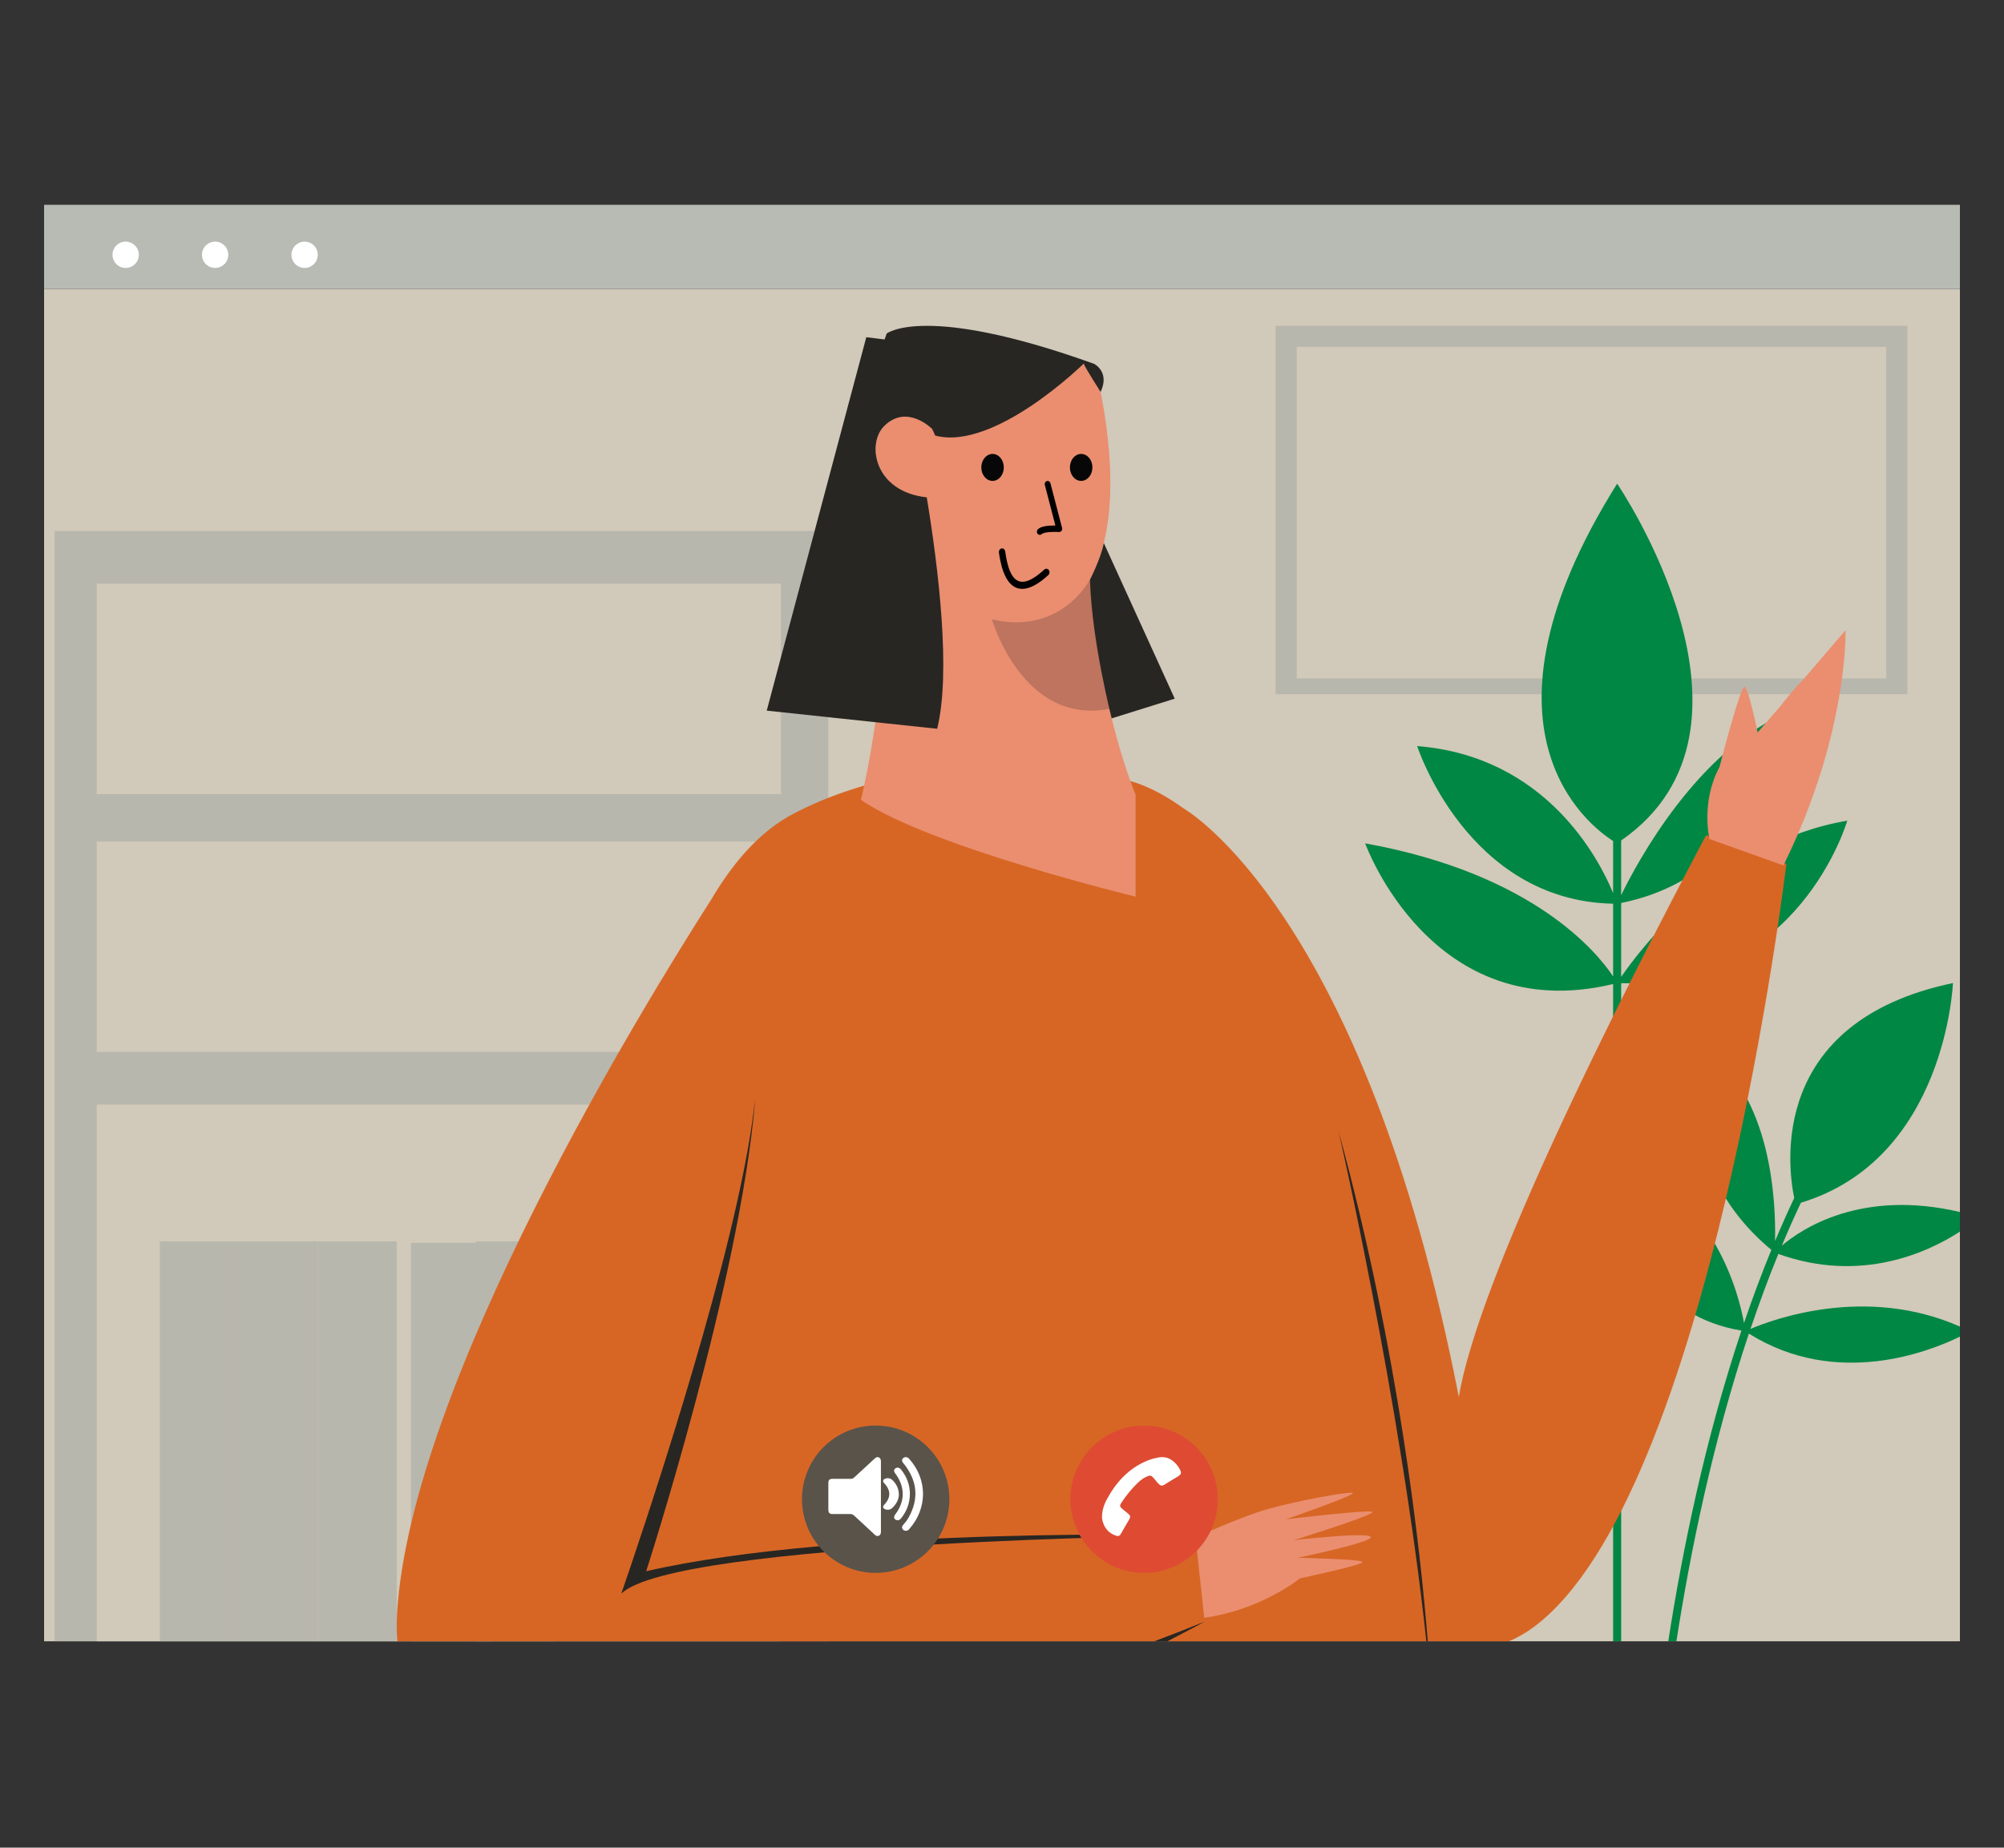 <?xml version="1.0" encoding="UTF-8"?>
<svg xmlns="http://www.w3.org/2000/svg" id="svg2" width="200" height="184.44" viewBox="0 0 200 184.44">
  <rect x="0" y="0" width="200" height="184.44" fill="#333333" stroke="none"/>
  <defs>
    <style>.cls-1{fill:#fff;}.cls-2{fill:#282622;}.cls-2,.cls-3,.cls-4,.cls-5{fill-rule:evenodd;}.cls-3{fill:#be745e;}.cls-6{fill:#b8b7ad;}.cls-7{fill:#59534a;}.cls-4{fill:#ea8e6f;}.cls-5{fill:#d76625;}.cls-8{fill:#d1c9b9;}.cls-9{fill:none;}.cls-10{fill:#de4b32;}.cls-11{fill:#070707;}.cls-12{fill:#008743;}.cls-13{fill:#b7bbb4;}</style>
  </defs>
  <g id="g10">
    <g id="g12">
      <path id="path204" class="cls-8" d="m4.399,163.846h191.201V28.849H4.399v134.997"></path>
      <path id="path206" class="cls-6" d="m5.45,163.846h77.216V53.011H5.45v110.835"></path>
      <path id="path208" class="cls-6" d="m127.314,69.295h63.033v-36.769h-63.033v36.769"></path>
      <path id="path210" class="cls-8" d="m129.415,67.719h58.832v-33.092h-58.832v33.092"></path>
      <path id="path212" class="cls-8" d="m9.651,79.275h68.287v-21.011H9.651v21.011"></path>
      <path id="path214" class="cls-8" d="m9.651,105.014h68.287v-21.011H9.651v21.011"></path>
      <path id="path216" class="cls-8" d="m9.651,163.846h68.287v-53.579H9.651v53.579"></path>
      <path id="path218" class="cls-6" d="m15.955,163.846h7.879v-39.921h-7.879v39.921"></path>
      <path id="path220" class="cls-6" d="m23.834,163.846h7.879v-39.921h-7.879v39.921"></path>
      <path id="path222" class="cls-6" d="m31.714,163.846h7.879v-39.921h-7.879v39.921"></path>
      <path id="path224" class="cls-6" d="m41.018,163.846h7.879v-39.772h-7.879v39.921"></path>
      <path id="path226" class="cls-6" d="m47.471,163.846h7.879v-39.921h-7.879v39.921"></path>
      <path id="path228" class="cls-13" d="m4.399,28.849h191.201v-8.404H4.399v8.404"></path>
      <path id="path230" class="cls-1" d="m13.854,25.434c0,.725-.591,1.313-1.313,1.313-.727,0-1.313-.588-1.313-1.313s.587-1.313,1.313-1.313c.723,0,1.313.588,1.313,1.313"></path>
      <path id="path232" class="cls-1" d="m22.783,25.434c0,.725-.591,1.313-1.313,1.313-.727,0-1.313-.588-1.313-1.313s.587-1.313,1.313-1.313c.723,0,1.313.588,1.313,1.313"></path>
      <path id="path234" class="cls-1" d="m31.713,25.434c0,.725-.587,1.313-1.313,1.313s-1.313-.588-1.313-1.313.587-1.313,1.313-1.313,1.313.588,1.313,1.313"></path>
      <path id="path240" class="cls-12" d="m195.601,122.949v-1.957c-9.853-2.32-15.809,1.688-17.776,3.361.604-1.448,1.241-2.879,1.903-4.288,14.491-4.385,15.176-21.929,15.176-21.929-18.397,3.852-16.495,18.285-15.841,21.46-.665,1.413-1.307,2.851-1.915,4.301.089-3.583-.228-14.704-7.287-19.387,0,0-3.528,11.568,6.921,20.261-.985,2.404-1.895,4.848-2.731,7.307-.507-2.845-2.872-12.331-12.259-16.423v-17.508c17.744.485,22.567-16.221,22.567-16.221-12.664,2.14-20.729,12.912-22.567,15.6v-7.385c15.067-3.039,16.884-19.147,16.884-19.147-9.221,3.711-15.319,15.153-16.884,18.369v-5.46c16.239-11.249-.401-35.62-.401-35.62-15.383,24.559-2.844,34.117-.401,35.671v5.2c-1.392-3.371-6.665-13.656-19.557-14.676,0,0,4.993,15.453,19.557,15.735v7.263c-1.547-2.335-7.907-10.251-24.745-13.287,0,0,6.6,18.383,24.745,14.043v65.613h.803v-43.716c.876,4.645,3.615,11.284,12.004,12.701-3.643,10.889-5.911,22.009-7.303,31.015h.812c1.387-8.936,3.635-19.941,7.232-30.717,8.755,5.492,18.065,1.776,21.063.3v-.999c-9.371-4.152-18.644-.727-20.904.235.852-2.52,1.777-5.024,2.783-7.488,8.272,2.972,14.977-.188,18.121-2.227"></path>
    </g>
  </g>
  <path class="cls-5" d="m39.63,161.008c1.402-22.971,24.703-60.829,31.325-71.167.552-.934,1.119-1.812,1.712-2.634.022-.03.031-.048.031-.048l.006.001c1.891-2.611,4.028-4.637,6.433-5.901,15.193-7.982,33.715-3.272,33.715-3.272,0,0,2.238.505,5.278,2.723,0,0,17.987,10.088,27.462,58.755,1.033-6.338,6.233-21.208,24.677-56.091l8.013,2.863s-7.541,63.079-25.227,76.192c-.799.593-1.623,1.059-2.464,1.415H39.651c-.07-.944-.077-1.891-.02-2.836"></path>
  <path class="cls-2" d="m74.774,113.899c.236-1.397.415-2.717.573-3.997l.011-.031c-1.524,18.137-10.871,46.98-10.871,46.98,19.567-4.495,54.827-3.587,54.827-3.587,0,0-51.859.584-57.306,5.819,1.959-5.687,10.23-30.116,12.766-45.183"></path>
  <line class="cls-9" x1="184.186" y1="62.911" x2="179.886" y2="67.93"></line>
  <path class="cls-4" d="m179.885,67.929c-.588.539-1.265,1.403-2.316,2.701l-2.153,2.486s-.903-4.402-1.307-4.566-2.505,8.03-2.505,8.03c-1.886,3.477-.999,7.178-.999,7.178l7.38,2.636c6.496-13.158,6.202-23.482,6.202-23.482"></path>
  <path class="cls-4" d="m88.502,60.652l.24-11.298v-.09l.027-1.206c-1.759-1.716-1.744-4.322-.525-5.532.216-.217.436-.377.657-.512l.131-6.132,2.773.061v-.003l17.382.381s2.883,10.225.972,17.885c-.326,1.325-.772,2.565-1.381,3.658.924,12.999,4.558,21.473,4.558,21.473v10.176s-20.729-5.031-27.409-9.667c1.528-6.581,2.243-13.562,2.573-19.194"></path>
  <path class="cls-4" d="m119.313,153.48s4.527-2.074,7.189-2.829c2.658-.754,7.872-1.753,8.471-1.622.6.131-6.622,2.637-6.622,2.637,0,0,8.408-1.014,8.623-.728.221.285-7.834,2.81-7.834,2.81,0,0,7.394-.843,7.661-.32.263.522-7.304,2.082-7.304,2.082,0,0,6.459.123,6.48.425.026.296-6.255,1.632-6.255,1.632,0,0-3.824,3.141-9.537,3.931l-.871-8.018"></path>
  <path class="cls-2" d="m115.197,163.846c1.91-.716,3.14-1.197,5.03-1.965,0,0-1.097.608-3.727,1.966l-1.303-.001m27.296,0h-.143c-2.584-24.076-8.774-50.969-8.774-50.969,6.092,22.273,8.23,42.339,8.917,50.969"></path>
  <path class="cls-3" d="m108.773,57.871s-2.899,5.591-9.779,3.951c0,0,3.051,10.62,11.721,8.938,0,0-1.444-5.379-1.942-12.889"></path>
  <path class="cls-2" d="m110.16,54.205l7.079,15.54-6.296,1.968s-1.954-7.511-2.169-13.841c0,0,1.061-2.035,1.387-3.667m-23.706-20.542l1.833.223.199-.587s3.776-3.067,20.703,3.022c0,0,1.601.787.651,2.8,0,0-1.566-2.436-1.686-2.824,0,0-8.902,8.757-14.825,7.185-.092-.224-.192-.444-.3-.66,0,0-2.509-2.556-4.783-.295-1.792,1.776-.984,6.575,4.243,7.118,1.165,7.071,2.431,17.454,1.04,23.105l-17.01-1.81,9.936-37.279"></path>
  <g>
    <ellipse class="cls-11" cx="99.058" cy="46.66" rx="1.123" ry="1.347"></ellipse>
    <ellipse class="cls-11" cx="107.9" cy="46.66" rx="1.123" ry="1.347"></ellipse>
    <path d="m104.833,48.239c-.045-.168-.204-.267-.359-.219-.143.045-.23.2-.207.358l.008.036,1.053,4.047h-.04c-.83-.003-1.375.101-1.669.341l-.036.031c-.122.112-.138.314-.035.449.088.122.257.15.38.063l.029-.024c.101-.094.341-.164.708-.199l.144-.011c.025-.002.051-.003.076-.004l.162-.006c.088-.003.177-.004.265-.003l.191.002.202.007c.185.008.326-.174.297-.369l-.008-.037-1.161-4.463h0Zm-4.873,6.51c-.174.029-.293.21-.267.404l.017.119.036.232c.006.038.011.075.019.112l.039.221c.04.206.087.41.14.613l.052.19c.568,1.941,1.635,2.577,3.108,1.859l.141-.073c.428-.229.889-.569,1.381-1.022.136-.133.154-.345.044-.5-.091-.135-.275-.171-.41-.08-.013.009-.026.019-.038.03l-.153.138-.149.129-.073.062-.145.118-.071.056-.139.104-.137.097c-1.391.958-2.271.602-2.761-1.129l-.045-.172-.045-.18c-.021-.093-.042-.189-.061-.287l-.038-.202-.018-.104-.034-.216-.033-.223c-.024-.18-.165-.308-.326-.302l-.036.004h0Z"></path>
  </g>
  <g>
    <path id="path250" class="cls-10" d="m121.537,149.662c0,4.061-3.293,7.355-7.353,7.355-4.064,0-7.356-3.293-7.356-7.355s3.292-7.353,7.356-7.353c4.06,0,7.353,3.292,7.353,7.353"></path>
    <path id="path252" class="cls-1" d="m109.982,151.369c.017-.617.203-1.192.497-1.727.923-1.688,2.164-3.051,3.977-3.811.389-.164.796-.271,1.216-.343.592-.101,1.091.077,1.523.473.239.213.42.465.567.745.169.321.121.48-.177.665-.467.285-.939.564-1.397.853-.195.121-.351.1-.511-.052-.212-.195-.368-.436-.559-.644-.233-.252-.316-.272-.631-.143-.343.14-.637.357-.901.609-.631.599-1.181,1.269-1.657,1.999-.212.321-.189.412.109.661.181.155.376.296.557.455.233.208.247.324.091.591-.276.479-.567.951-.835,1.435-.112.203-.255.237-.449.175-.757-.243-1.195-.773-1.381-1.531-.017-.077-.031-.157-.039-.237-.004-.057,0-.116,0-.175"></path>
    <path id="path254" class="cls-7" d="m94.747,149.662c0,4.061-3.292,7.355-7.356,7.355-4.06,0-7.352-3.293-7.352-7.355s3.292-7.353,7.352-7.353c4.064,0,7.356,3.292,7.356,7.353"></path>
    <path id="path256" class="cls-1" d="m87.917,149.407v3.313c0,.073.004.147,0,.22-.008.164-.056.304-.215.369-.153.067-.275.011-.396-.099-.683-.633-1.369-1.263-2.048-1.901-.129-.121-.259-.172-.428-.169-.569.008-1.143.004-1.713.003-.343-.001-.448-.115-.448-.483-.004-.853-.004-1.705,0-2.559,0-.371.101-.475.452-.476.595,0,1.188-.004,1.779.003.141.001.245-.041.351-.139.671-.624,1.345-1.241,2.016-1.864.133-.123.267-.221.453-.131.185.092.197.269.197.452v3.46"></path>
    <path id="path258" class="cls-1" d="m92.121,149.115c-.019,1.289-.449,2.441-1.321,3.461-.068.085-.137.18-.256.215-.175.051-.331.021-.44-.111-.12-.139-.105-.288.009-.424.201-.237.403-.477.555-.744,1.049-1.869.903-3.66-.449-5.372-.028-.031-.056-.06-.079-.092-.165-.2-.151-.405.037-.524.179-.113.403-.075.564.109.908,1.025,1.357,2.195,1.38,3.481"></path>
    <path id="path260" class="cls-1" d="m90.808,149.134c-.004.891-.295,1.692-.863,2.415-.168.215-.364.271-.555.16-.195-.116-.212-.303-.043-.528.996-1.317.992-2.765-.004-4.099-.161-.216-.148-.393.043-.511.187-.116.385-.064.555.149.576.728.867,1.536.867,2.413"></path>
    <path id="path262" class="cls-1" d="m89.706,149.239c-.012.405-.212.868-.649,1.288-.184.183-.453.235-.705.141-.236-.085-.293-.26-.121-.437.695-.731.689-1.457,0-2.188-.172-.179-.109-.352.127-.437.252-.092.511-.039.707.145.413.395.648.895.643,1.488"></path>
  </g>
</svg>

